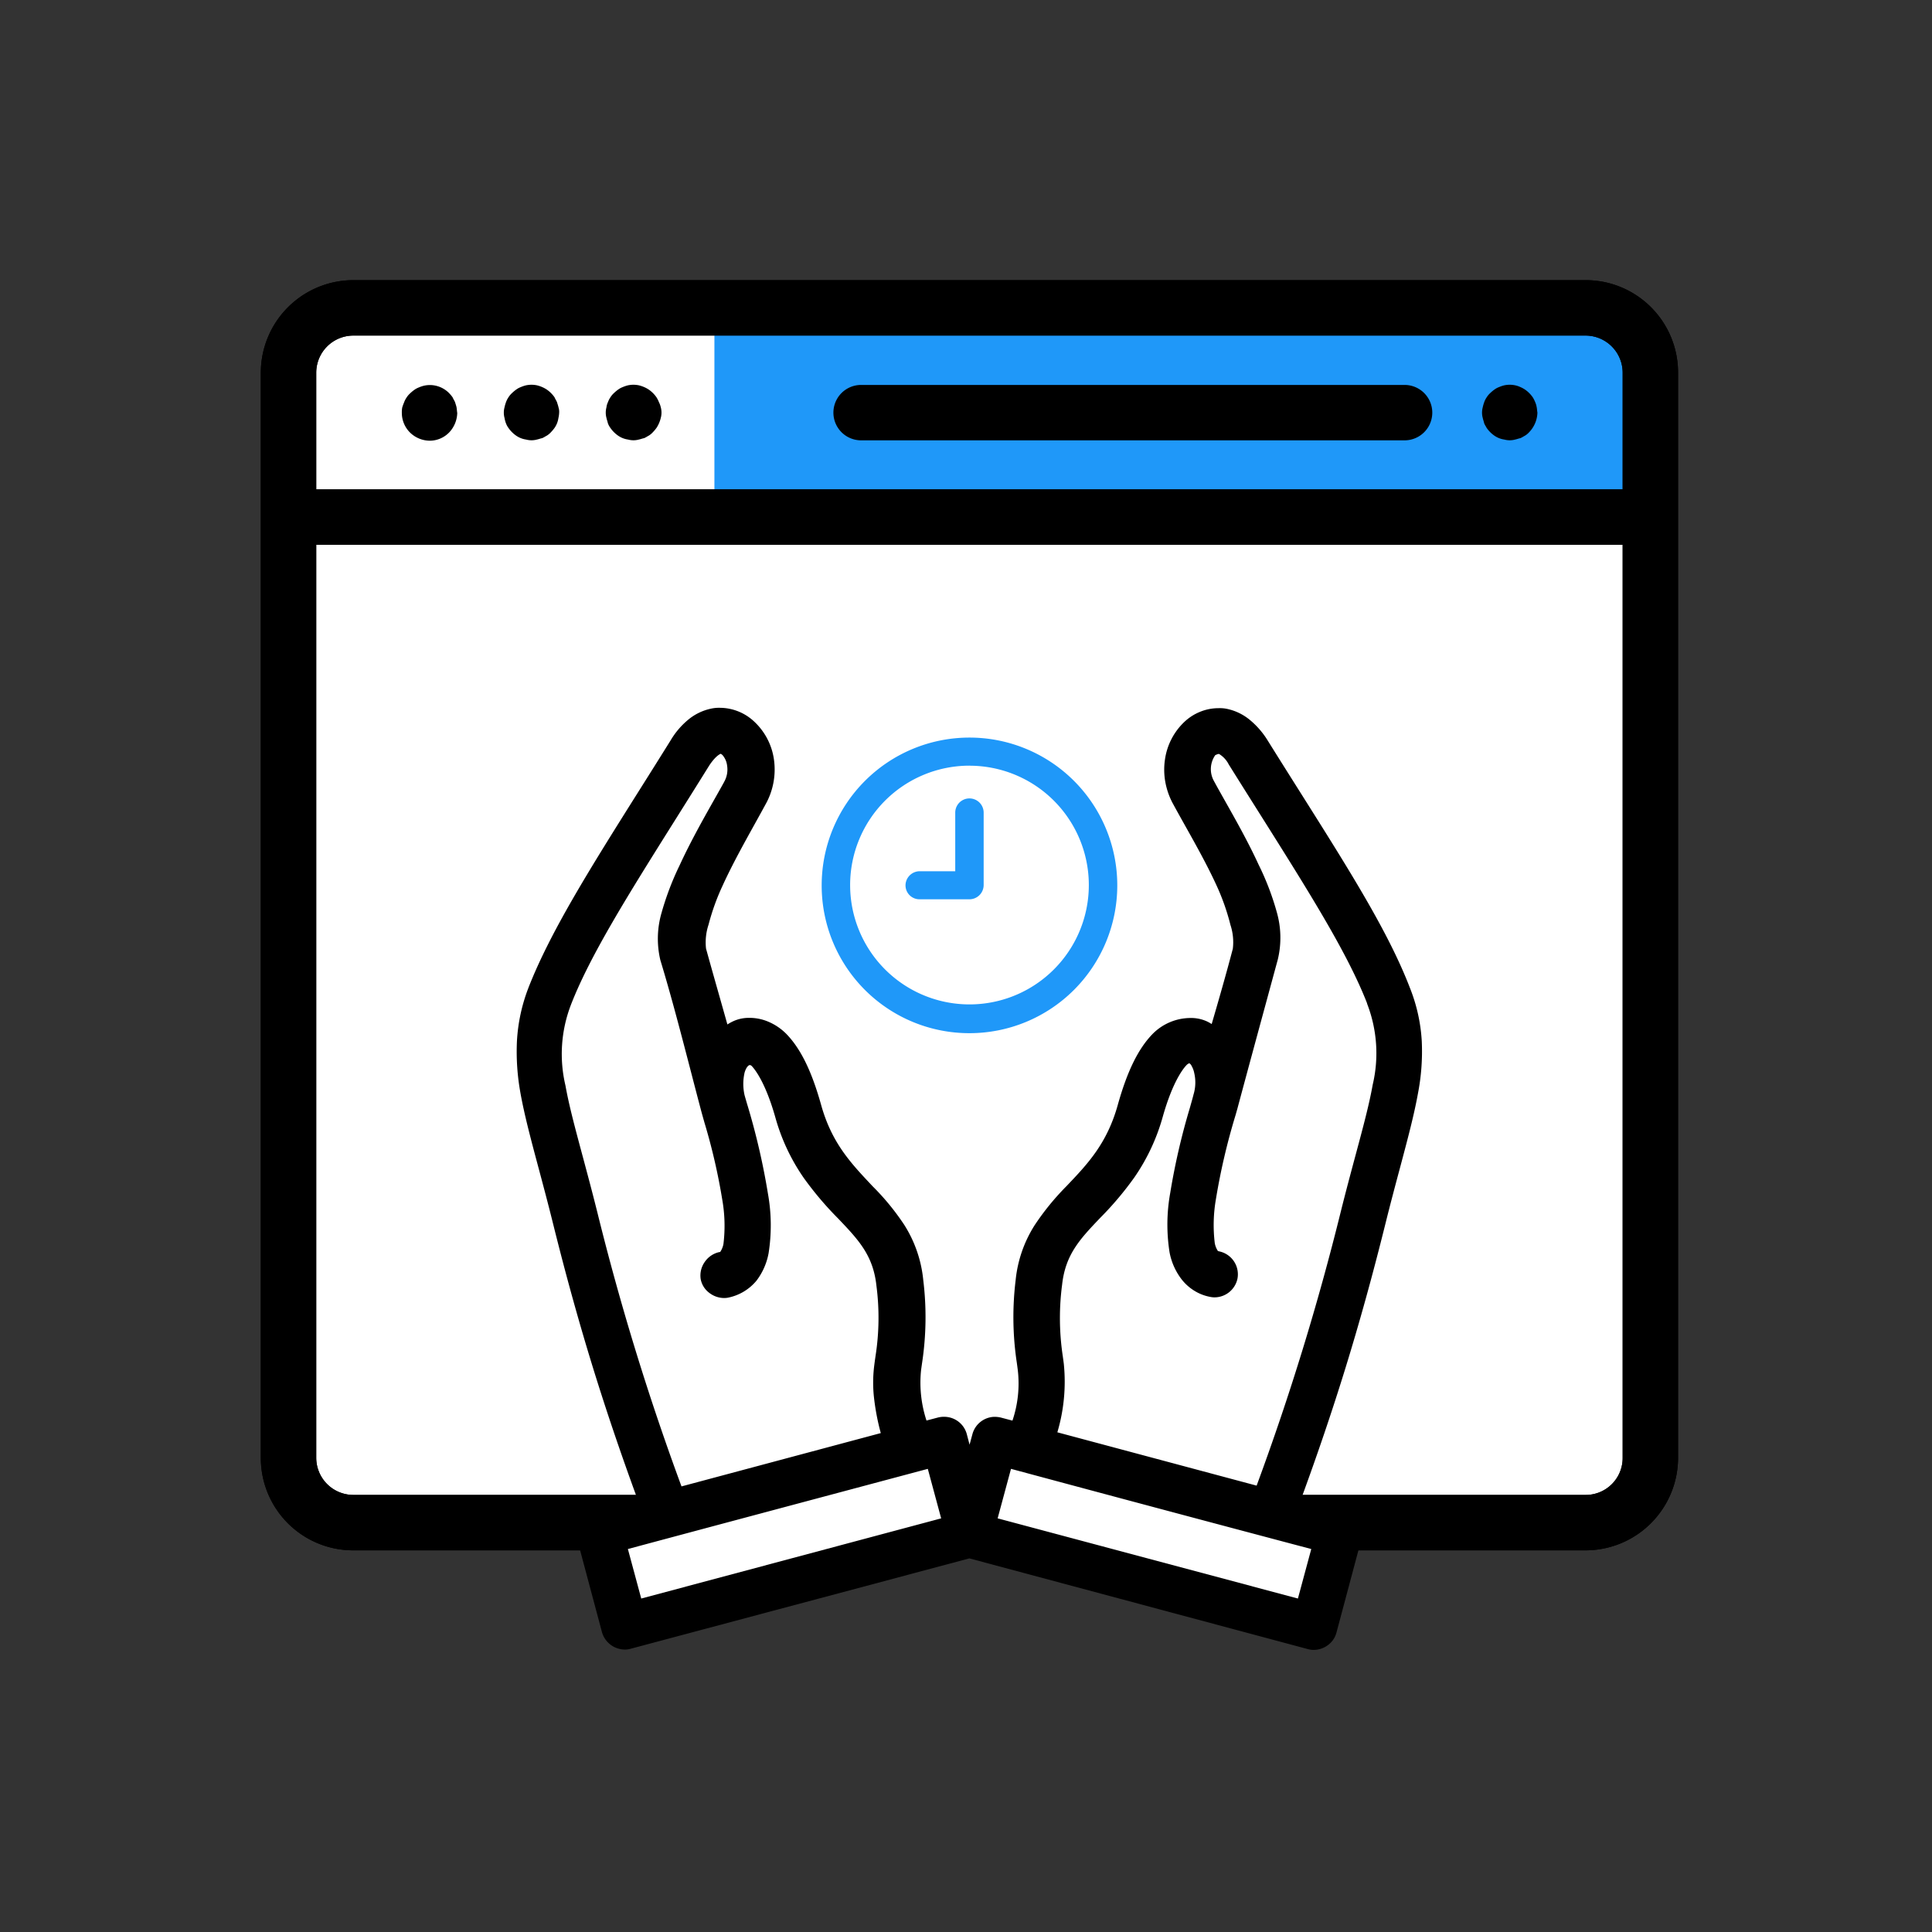 <svg xmlns="http://www.w3.org/2000/svg" width="200" height="200" viewBox="0 0 200 200">
  <rect x="0" y="0" width="200" height="200" fill="#333333" stroke="none"/>
  <g id="saves-time" transform="translate(-12326 10798)">
    <rect id="Rectangle_969" data-name="Rectangle 969" width="200" height="200" transform="translate(12326 -10797.999)" fill="rgba(0,0,0,0)" opacity="0"/>
    <g id="_x32__1_" transform="translate(12302.5 -10827.199)">
      <path id="Path_13839" data-name="Path 13839" d="M59.238,67.6H189.11a5.022,5.022,0,0,1,5.038,5.038v114.5a5.022,5.022,0,0,1-5.038,5.038H59.238A5.022,5.022,0,0,1,54.2,187.14V72.638A5.069,5.069,0,0,1,59.238,67.6Z" transform="translate(-2.34 -5.944)" fill="#fff"/>
      <rect id="Rectangle_1034" data-name="Rectangle 1034" width="94.904" height="19.929" transform="translate(97.456 62.245)" fill="#1f98f9"/>
      <g id="Group_9093" data-name="Group 9093" transform="translate(50.5 58.2)">
        <g id="Group_9080" data-name="Group 9080">
          <g id="Group_9079" data-name="Group 9079">
            <path id="Path_13840" data-name="Path 13840" d="M187.653,58.2H60.06a9.588,9.588,0,0,0-9.56,9.56V180.13a9.565,9.565,0,0,0,9.56,9.56H187.653a9.588,9.588,0,0,0,9.56-9.56V67.76A9.565,9.565,0,0,0,187.653,58.2ZM56.236,67.76a3.845,3.845,0,0,1,3.824-3.824H187.653a3.845,3.845,0,0,1,3.824,3.824v12.1H56.236V67.76ZM191.477,180.13a3.821,3.821,0,0,1-3.824,3.824H60.06a3.845,3.845,0,0,1-3.824-3.824V85.594H191.477V180.13Z" transform="translate(-50.5 -58.2)"/>
          </g>
        </g>
        <g id="Group_9082" data-name="Group 9082">
          <g id="Group_9081" data-name="Group 9081">
            <path id="Path_13841" data-name="Path 13841" d="M187.653,58.2H60.06a9.588,9.588,0,0,0-9.56,9.56V180.13a9.565,9.565,0,0,0,9.56,9.56H187.653a9.588,9.588,0,0,0,9.56-9.56V67.76A9.565,9.565,0,0,0,187.653,58.2ZM56.236,67.76a3.845,3.845,0,0,1,3.824-3.824H187.653a3.845,3.845,0,0,1,3.824,3.824v12.1H56.236V67.76ZM191.477,180.13a3.821,3.821,0,0,1-3.824,3.824H60.06a3.845,3.845,0,0,1-3.824-3.824V85.594H191.477V180.13Z" transform="translate(-50.5 -58.2)"/>
          </g>
        </g>
        <g id="Group_9084" data-name="Group 9084" transform="translate(126.416 10.829)">
          <g id="Group_9083" data-name="Group 9083">
            <path id="Path_13842" data-name="Path 13842" d="M399.963,89.985a2.109,2.109,0,0,0-.147-.515,3.362,3.362,0,0,0-.257-.515,3.172,3.172,0,0,0-.809-.809,3.039,3.039,0,0,0-.478-.257,2.43,2.43,0,0,0-.552-.184,2.785,2.785,0,0,0-1.1,0,3.237,3.237,0,0,0-.552.184,1.98,1.98,0,0,0-.478.257,3.894,3.894,0,0,0-.441.368,2.133,2.133,0,0,0-.368.441,2.246,2.246,0,0,0-.257.515,3.772,3.772,0,0,0-.147.515,2.1,2.1,0,0,0,0,1.1c.037.184.11.368.147.552.074.184.184.331.257.478a3.171,3.171,0,0,0,.809.809,2.392,2.392,0,0,0,1.03.4,2.1,2.1,0,0,0,1.1,0c.184-.037.368-.11.552-.147.184-.074.331-.184.478-.257a1.951,1.951,0,0,0,.441-.368,3.036,3.036,0,0,0,.846-2.022c-.037-.184-.037-.368-.074-.552Z" transform="translate(-394.3 -87.65)"/>
          </g>
        </g>
        <g id="Group_9086" data-name="Group 9086" transform="translate(59.274 10.847)">
          <g id="Group_9085" data-name="Group 9085">
            <path id="Path_13843" data-name="Path 13843" d="M270.827,87.7H214.568a2.868,2.868,0,1,0,0,5.736h56.259a2.868,2.868,0,0,0,0-5.736Z" transform="translate(-211.7 -87.7)"/>
          </g>
        </g>
        <g id="Group_9088" data-name="Group 9088" transform="translate(25.151 10.829)">
          <g id="Group_9087" data-name="Group 9087">
            <path id="Path_13844" data-name="Path 13844" d="M124.563,89.985c-.037-.184-.11-.368-.147-.515-.074-.184-.184-.331-.257-.515a3.172,3.172,0,0,0-.809-.809,3.039,3.039,0,0,0-.478-.257,3.236,3.236,0,0,0-.552-.184,2.785,2.785,0,0,0-1.1,0,3.236,3.236,0,0,0-.552.184,1.981,1.981,0,0,0-.478.257,3.893,3.893,0,0,0-.441.368,2.133,2.133,0,0,0-.368.441,2.246,2.246,0,0,0-.257.515,3.774,3.774,0,0,0-.147.515,2.105,2.105,0,0,0,0,1.1,3.064,3.064,0,0,0,.147.552,1.981,1.981,0,0,0,.257.478,3.172,3.172,0,0,0,.809.809,2.392,2.392,0,0,0,1.03.4,2.1,2.1,0,0,0,1.1,0c.184-.037.368-.11.552-.147.184-.074.331-.184.478-.257a1.95,1.95,0,0,0,.441-.368,3.9,3.9,0,0,0,.368-.441,2.392,2.392,0,0,0,.4-1.03,2.838,2.838,0,0,0,.074-.552,1.429,1.429,0,0,0-.074-.552Z" transform="translate(-118.9 -87.65)"/>
          </g>
        </g>
        <g id="Group_9090" data-name="Group 9090" transform="translate(35.704 10.829)">
          <g id="Group_9089" data-name="Group 9089">
            <path id="Path_13845" data-name="Path 13845" d="M153.3,89.985a2.127,2.127,0,0,0-.184-.515,3.361,3.361,0,0,0-.257-.515,3.172,3.172,0,0,0-.809-.809,3.038,3.038,0,0,0-.478-.257,3.236,3.236,0,0,0-.552-.184,2.785,2.785,0,0,0-1.1,0,3.236,3.236,0,0,0-.552.184,1.981,1.981,0,0,0-.478.257,3.892,3.892,0,0,0-.441.368,2.132,2.132,0,0,0-.368.441,2.246,2.246,0,0,0-.257.515,1.579,1.579,0,0,0-.147.515,2.105,2.105,0,0,0,0,1.1c.037.184.11.368.147.552a1.981,1.981,0,0,0,.257.478,3.172,3.172,0,0,0,.809.809,2.392,2.392,0,0,0,1.03.4,2.1,2.1,0,0,0,1.1,0c.184-.037.368-.11.552-.147.184-.074.331-.184.478-.257a1.95,1.95,0,0,0,.441-.368,3.9,3.9,0,0,0,.368-.441,3.039,3.039,0,0,0,.257-.478,3.237,3.237,0,0,0,.184-.552,2.1,2.1,0,0,0,0-1.1Z" transform="translate(-147.6 -87.65)"/>
          </g>
        </g>
        <g id="Group_9092" data-name="Group 9092" transform="translate(14.598 10.853)">
          <g id="Group_9091" data-name="Group 9091">
            <path id="Path_13846" data-name="Path 13846" d="M95.863,90.026c-.037-.184-.11-.368-.147-.515-.074-.184-.184-.331-.257-.515a3.893,3.893,0,0,0-.368-.441,2.791,2.791,0,0,0-2.574-.772,3.235,3.235,0,0,0-.552.184,1.981,1.981,0,0,0-.478.257,3.893,3.893,0,0,0-.441.368,2.133,2.133,0,0,0-.368.441,2.246,2.246,0,0,0-.257.515,4.461,4.461,0,0,0-.184.515,2.783,2.783,0,0,0-.037.552,2.871,2.871,0,0,0,.846,2.022,2.965,2.965,0,0,0,2.022.846,2.808,2.808,0,0,0,2.022-.846,3.036,3.036,0,0,0,.846-2.022c-.037-.221-.037-.4-.074-.588Z" transform="translate(-90.2 -87.715)"/>
          </g>
        </g>
      </g>
      <g id="Group_9094" data-name="Group 9094" transform="translate(76.989 102.471)">
        <path id="Path_13847" data-name="Path 13847" d="M147.2,394.169l2.684,9.119,35.336-9.45L181.911,383.8Z" transform="translate(-138.132 -308.347)" fill="#fff"/>
        <path id="Path_13848" data-name="Path 13848" d="M253.137,384.634,250.6,393.68l35.152,9.744,2.978-10.259L253.578,383.2Z" transform="translate(-203.512 -307.968)" fill="#fff"/>
        <path id="Path_13849" data-name="Path 13849" d="M144.859,180.6a3.154,3.154,0,0,0-.809.074,5.89,5.89,0,0,0-3.677,2.942c-6.766,10.847-11.987,18.643-14.671,25.519a19.037,19.037,0,0,0-.772,10.516c.662,3.64,1.949,7.759,3.346,13.384a265.6,265.6,0,0,0,8.972,29.159l-5.332,1.434a1.72,1.72,0,0,0-1.177,1.986l2.611,9.781a1.727,1.727,0,0,0,2.022,1.177l35.3-9.413,35.263,9.45a1.708,1.708,0,0,0,2.022-1.177l2.611-9.781a1.668,1.668,0,0,0-1.177-1.986l-5.332-1.434a265.6,265.6,0,0,0,8.972-29.159c1.4-5.626,2.684-9.744,3.346-13.384a18.386,18.386,0,0,0-.772-10.516c-2.647-6.913-7.906-14.671-14.671-25.519a6.08,6.08,0,0,0-3.677-2.942,2.885,2.885,0,0,0-.809-.074,4.449,4.449,0,0,0-3.015,1.213,6.284,6.284,0,0,0-.993,7.685c1.25,2.317,3.125,5.442,4.486,8.42s2.022,5.883,1.728,7.023c-.772,2.942-1.691,6.1-2.5,8.862a4.574,4.574,0,0,0-1.177-.846,3.292,3.292,0,0,0-1.471-.294,4.815,4.815,0,0,0-3.346,1.434c-1.361,1.4-2.464,3.6-3.42,7.023-1.177,4.229-3.309,6.435-5.516,8.751-2.206,2.353-4.6,4.964-5.038,9.266a32.173,32.173,0,0,0,.221,9.156c.184,1.544.184,2.942-.772,6.214l-1.949-.515a2.1,2.1,0,0,0-.478-.037,1.694,1.694,0,0,0-1.508,1.213l-1.03,3.787-.993-3.787a1.689,1.689,0,0,0-1.581-1.213,1.79,1.79,0,0,0-.441.037l-1.949.515c-.919-3.273-.956-4.67-.772-6.214a32.083,32.083,0,0,0,.221-9.156c-.441-4.339-2.831-6.95-5.038-9.266-2.206-2.353-4.339-4.523-5.516-8.751-.956-3.42-2.059-5.626-3.42-7.023a4.661,4.661,0,0,0-3.346-1.434,4.016,4.016,0,0,0-2.647,1.177c-.772-2.795-1.691-5.957-2.5-8.9-.294-1.177.4-4.081,1.765-7.023,1.36-2.978,3.2-6.1,4.449-8.42a6.276,6.276,0,0,0-.993-7.685,4.474,4.474,0,0,0-3.052-1.25Zm-.11,3.309a.849.849,0,0,1,.846.294,3.2,3.2,0,0,1,.331,3.677c-1.213,2.206-3.125,5.405-4.6,8.6s-2.721,6.4-1.949,9.3c1.508,4.964,2.868,10.48,4.155,15.333a80.059,80.059,0,0,1,2.28,9.6,16.4,16.4,0,0,1,.11,4.78,2.815,2.815,0,0,1-.478,1.14.689.689,0,0,1-.552.294,1.774,1.774,0,0,0-1.324,1.949,1.752,1.752,0,0,0,1.949,1.324,4.391,4.391,0,0,0,2.537-1.508,6.019,6.019,0,0,0,1.1-2.537,17.631,17.631,0,0,0-.074-5.883A78.2,78.2,0,0,0,146.7,220.2a6.031,6.031,0,0,1-.037-2.684c.4-1.544,1.434-1.691,2.022-1.066a14.333,14.333,0,0,1,2.611,5.626c1.4,4.964,4.118,7.832,6.324,10.149s3.787,4.008,4.155,7.354a27.879,27.879,0,0,1-.221,8.42,17.722,17.722,0,0,0,.846,7.464l-21.989,5.883a266.653,266.653,0,0,1-8.972-29.085c-1.434-5.736-2.721-9.854-3.309-13.164a14.883,14.883,0,0,1,.588-8.715c2.427-6.288,7.648-14.083,14.414-24.967.735-1.1,1.324-1.434,1.618-1.508Zm51.625,0h.257c.294.074.846.368,1.508,1.434,6.8,10.884,11.987,18.643,14.414,24.93v.037a14.883,14.883,0,0,1,.588,8.715c-.588,3.309-1.875,7.428-3.309,13.164a266.652,266.652,0,0,1-8.972,29.085l-21.989-5.883a18.361,18.361,0,0,0,.846-7.464,28.272,28.272,0,0,1-.184-8.42c.368-3.346,1.949-5.038,4.155-7.354A22.92,22.92,0,0,0,189.976,222a14.333,14.333,0,0,1,2.611-5.626c1.14-1.14,1.839.147,2.059,1.066a5.057,5.057,0,0,1-.074,2.684,85.041,85.041,0,0,0-2.39,10.075,17.618,17.618,0,0,0-.074,5.883,5.887,5.887,0,0,0,1.14,2.537,4.188,4.188,0,0,0,2.5,1.508,1.666,1.666,0,1,0,.625-3.273.807.807,0,0,1-.552-.294,2.815,2.815,0,0,1-.478-1.14,16.4,16.4,0,0,1,.11-4.78,75,75,0,0,1,2.28-9.6c1.361-5.074,2.868-10.59,4.155-15.333.772-2.9-.441-6.1-1.949-9.3-1.471-3.2-3.383-6.361-4.6-8.6a3.172,3.172,0,0,1,.368-3.677,2.286,2.286,0,0,1,.662-.221Zm-29.49,73.835,1.765,6.545-32.468,8.678-1.765-6.545C146.476,263.186,156.147,260.612,166.884,257.744Zm7.575,0c12.171,3.273,21.106,5.663,32.5,8.678l-1.765,6.545-32.5-8.678Z" transform="translate(-123.804 -179.865)" fill-rule="evenodd"/>
        <path id="Path_13849_-_Outline" data-name="Path 13849 - Outline" d="M143.595,178.6a5.218,5.218,0,0,1,3.555,1.449,6.625,6.625,0,0,1,2.017,3.884,7.382,7.382,0,0,1-.882,4.691c-.326.6-.691,1.261-1.077,1.956-1.1,1.986-2.353,4.238-3.348,6.416v0a23.479,23.479,0,0,0-1.457,4.042,5.812,5.812,0,0,0-.264,2.487c.425,1.545.885,3.167,1.33,4.735.306,1.08.6,2.116.881,3.119.138-.088.28-.172.43-.248a3.859,3.859,0,0,1,1.784-.434l.127,0a4.976,4.976,0,0,1,1.981.434,5.8,5.8,0,0,1,1.771,1.218l.007.007c1.483,1.523,2.627,3.855,3.6,7.338,1.089,3.915,3.049,6,5.124,8.212l.218.232a25.192,25.192,0,0,1,3.269,3.99,13.019,13.019,0,0,1,1.965,5.707,31.587,31.587,0,0,1-.125,8.606c-.035.251-.069.489-.1.713a12.572,12.572,0,0,0,.56,5.228l1.243-.328.009,0a2.454,2.454,0,0,1,.62-.059,2.423,2.423,0,0,1,2.292,1.762l.295,1.124.307-1.129v0a2.421,2.421,0,0,1,2.178-1.751h.039a2.707,2.707,0,0,1,.656.059l.009,0,1.25.33a11.992,11.992,0,0,0,.553-5.231c-.029-.239-.064-.491-.1-.758a31.6,31.6,0,0,1-.121-8.56,12.987,12.987,0,0,1,1.965-5.679,26.555,26.555,0,0,1,3.268-4.015l0,0,.072-.075c2.136-2.242,4.153-4.36,5.268-8.366.974-3.484,2.118-5.816,3.6-7.339l.007-.007a5.533,5.533,0,0,1,3.866-1.649,3.954,3.954,0,0,1,1.8.372c.152.076.3.161.448.252.722-2.471,1.51-5.211,2.188-7.795a5.7,5.7,0,0,0-.247-2.466A23.292,23.292,0,0,0,194.992,197c-.961-2.1-2.187-4.29-3.268-6.218-.43-.767-.836-1.492-1.194-2.154a7.535,7.535,0,0,1-.844-2.339,7.171,7.171,0,0,1-.038-2.338,6.64,6.64,0,0,1,2.016-3.9,5.2,5.2,0,0,1,1.594-1.027,5.046,5.046,0,0,1,1.925-.386,3.6,3.6,0,0,1,.985.094,5.465,5.465,0,0,1,2.277,1.13A8.59,8.59,0,0,1,200.292,182v0c1.184,1.9,2.314,3.69,3.407,5.423,5.093,8.074,9.116,14.451,11.326,20.221a17.547,17.547,0,0,1,1.206,5.452,22.9,22.9,0,0,1-.4,5.46c-.422,2.319-1.1,4.836-1.876,7.75-.452,1.687-.963,3.6-1.48,5.68-1.335,5.377-2.716,10.353-4.221,15.213-1.328,4.286-2.8,8.634-4.5,13.268l4.552,1.224a2.4,2.4,0,0,1,1.432,1.093,2.36,2.36,0,0,1,.268,1.789v0l-2.61,9.779a2.352,2.352,0,0,1-.891,1.287,2.484,2.484,0,0,1-1.458.486,2.261,2.261,0,0,1-.57-.073h0l-35.073-9.4L134.3,276.016a2.153,2.153,0,0,1-.565.074,2.481,2.481,0,0,1-2.361-1.772l-2.61-9.777a2.317,2.317,0,0,1,.281-1.784,2.427,2.427,0,0,1,1.412-1.1h0l4.555-1.225c-1.7-4.634-3.169-8.982-4.5-13.268-1.505-4.859-2.886-9.836-4.221-15.213-.517-2.081-1.029-3.993-1.48-5.679-.78-2.915-1.454-5.432-1.876-7.751v-.007a23.853,23.853,0,0,1-.368-5.453,18.023,18.023,0,0,1,1.178-5.45l0-.005c2.277-5.833,6.386-12.362,11.587-20.627,1.01-1.6,2.054-3.264,3.142-5.009a8.147,8.147,0,0,1,1.824-2.141,5.456,5.456,0,0,1,2.317-1.133A3.851,3.851,0,0,1,143.595,178.6Zm-1.073,17.784c1.019-2.23,2.284-4.508,3.4-6.517.385-.693.748-1.347,1.071-1.945l0-.006a5.541,5.541,0,0,0-.848-6.789l-.009-.008a3.734,3.734,0,0,0-2.544-1.047,2.52,2.52,0,0,0-.631.052l-.031.007a5.191,5.191,0,0,0-3.2,2.6l-.005.009c-1.091,1.749-2.137,3.411-3.148,5.018-5.159,8.2-9.235,14.675-11.461,20.377a18.114,18.114,0,0,0-.734,10.123c.411,2.259,1.077,4.748,1.849,7.63.453,1.693.967,3.611,1.487,5.705a263.592,263.592,0,0,0,8.948,29.082.735.735,0,0,1-.5.965l-5.33,1.434a.987.987,0,0,0-.66,1.082v0l2.611,9.781v0a1.013,1.013,0,0,0,.938.676.682.682,0,0,0,.179-.023h0l35.3-9.413a.735.735,0,0,1,.38,0l35.26,9.449a.789.789,0,0,0,.2.024.99.99,0,0,0,.926-.676v0l2.61-9.778a.882.882,0,0,0-.109-.664.913.913,0,0,0-.542-.423h-.005l-5.332-1.434a.735.735,0,0,1-.5-.965,263.59,263.59,0,0,0,8.948-29.082c.52-2.094,1.034-4.013,1.487-5.705.772-2.883,1.438-5.373,1.849-7.633a17.691,17.691,0,0,0-.733-10.117l0-.005c-2.158-5.635-6.147-11.958-11.2-19.963-1.094-1.735-2.226-3.528-3.411-5.429a5.385,5.385,0,0,0-3.2-2.611l-.05-.012a2.357,2.357,0,0,0-.607-.045,3.726,3.726,0,0,0-2.508,1.011l-.008.008a5.582,5.582,0,0,0-.85,6.785l.006.01c.352.653.757,1.374,1.185,2.138,1.1,1.953,2.336,4.167,3.323,6.327a24.445,24.445,0,0,1,1.531,4.334,7.62,7.62,0,0,1,.241,3.178v0c-.78,2.973-1.7,6.144-2.506,8.882a.735.735,0,0,1-1.226.313,3.833,3.833,0,0,0-.985-.708,2.578,2.578,0,0,0-1.142-.217,4.109,4.109,0,0,0-2.823,1.216c-1.3,1.34-2.33,3.47-3.234,6.7a17.161,17.161,0,0,1-2.445,5.269,31.024,31.024,0,0,1-3.175,3.716l-.069.073c-2.071,2.209-4.418,4.713-4.841,8.836a30.289,30.289,0,0,0,.114,8.208c.038.273.074.532.1.784v0a11.317,11.317,0,0,1,.043,2.62,21.987,21.987,0,0,1-.839,3.887.735.735,0,0,1-.894.5l-1.942-.513a1.754,1.754,0,0,0-.274-.014.959.959,0,0,0-.821.673l-1.029,3.785a.735.735,0,0,1-1.421-.006l-.993-3.787a.959.959,0,0,0-.87-.664,1.367,1.367,0,0,0-.259.014l-1.943.513a.735.735,0,0,1-.9-.512,23.994,23.994,0,0,1-.823-3.876,11.02,11.02,0,0,1,.029-2.624v0c.03-.236.064-.48.1-.738a30.279,30.279,0,0,0,.119-8.252c-.427-4.2-2.873-6.77-4.838-8.834l0,0-.219-.233a30.885,30.885,0,0,1-3.09-3.663,17.041,17.041,0,0,1-2.379-5.161c-.9-3.233-1.932-5.364-3.234-6.7a3.982,3.982,0,0,0-2.708-1.217h-.115a3.314,3.314,0,0,0-2.185,1.013.735.735,0,0,1-1.172-.376c-.364-1.319-.753-2.691-1.165-4.143-.446-1.574-.908-3.2-1.335-4.756l0-.017a7.668,7.668,0,0,1,.262-3.205A24.991,24.991,0,0,1,142.522,196.384Zm1.161-14.5a1.7,1.7,0,0,1,1.136.506l.016.015a3.432,3.432,0,0,1,.939,1.959,4.038,4.038,0,0,1-.471,2.611c-.29.528-.621,1.114-.972,1.734-1.11,1.964-2.491,4.409-3.6,6.819-1.36,2.958-2.627,6.073-1.909,8.795,1.128,3.717,2.164,7.7,3.166,11.553.343,1.319.667,2.565.992,3.793v0c.1.39.241.885.4,1.459a63.86,63.86,0,0,1,1.894,8.222,17.383,17.383,0,0,1,.1,5.021v0a3.463,3.463,0,0,1-.625,1.455,1.4,1.4,0,0,1-.994.559,1.046,1.046,0,0,0-.731,1.1,1.027,1.027,0,0,0,.971.736.743.743,0,0,0,.126-.01,3.644,3.644,0,0,0,2.1-1.251,5.259,5.259,0,0,0,.95-2.217,17.211,17.211,0,0,0-.081-5.633,70.264,70.264,0,0,0-2.137-9.165c-.09-.312-.168-.582-.23-.8a6.5,6.5,0,0,1-.073-2.9l.012-.089a.737.737,0,0,1,.017-.087,3.086,3.086,0,0,1,.739-1.41,1.7,1.7,0,0,1,2.53.026c.477.5,1.7,2.083,2.783,5.93,1.352,4.8,4.012,7.6,6.149,9.841a22.853,22.853,0,0,1,2.855,3.4,9.892,9.892,0,0,1,1.5,4.377v.007a26.894,26.894,0,0,1-.1,7.671c-.045.311-.087.605-.125.914a17.06,17.06,0,0,0,.824,7.175.735.735,0,0,1-.518.909l-21.989,5.883a.735.735,0,0,1-.88-.455,266.964,266.964,0,0,1-9-29.162c-.535-2.141-1.056-4.08-1.516-5.791-.8-2.973-1.43-5.321-1.8-7.423a19.724,19.724,0,0,1-.364-4.651,14.411,14.411,0,0,1,.99-4.455v0a63.43,63.43,0,0,1,4.383-8.75c1.867-3.223,4.091-6.765,6.667-10.866,1.1-1.749,2.234-3.557,3.425-5.474l.013-.02a3.84,3.84,0,0,1,2.051-1.813A1.537,1.537,0,0,1,143.683,181.883Zm.149,1.6a1,1,0,0,0-.163-.124h-.006s-.465.127-1.178,1.192c-1.191,1.916-2.326,3.723-3.423,5.469-5,7.961-8.949,14.249-10.923,19.362h0a14.166,14.166,0,0,0-.551,8.323c.363,2.04.986,4.361,1.776,7.3.461,1.717.984,3.662,1.522,5.815A265.578,265.578,0,0,0,139.6,259.2l20.629-5.519a24.387,24.387,0,0,1-.721-3.847,14.281,14.281,0,0,1,.048-3.187v0c.04-.322.085-.636.129-.94a25.63,25.63,0,0,0,.09-7.311c-.345-3.133-1.86-4.723-3.956-6.924a34.358,34.358,0,0,1-3.537-4.169,20.641,20.641,0,0,1-2.963-6.287c-1.027-3.637-2.124-4.99-2.436-5.319l0,0a.313.313,0,0,0-.208-.114c-.134,0-.39.22-.557.823l-.006.044a5.243,5.243,0,0,0,.021,2.271l.008.026c.06.215.139.487.23.8a71.543,71.543,0,0,1,2.18,9.367,18.512,18.512,0,0,1,.066,6.134v0a6.687,6.687,0,0,1-1.249,2.847l-.014.017a5.118,5.118,0,0,1-2.968,1.755h0a2.218,2.218,0,0,1-.379.032,2.532,2.532,0,0,1-1.539-.541,2.3,2.3,0,0,1-.881-1.413,2.433,2.433,0,0,1,.406-1.762,2.464,2.464,0,0,1,1.486-1.032q.032-.007.065-.011l.056-.008.013-.015a2.122,2.122,0,0,0,.33-.821,15.577,15.577,0,0,0-.117-4.539,62.658,62.658,0,0,0-1.852-8.024c-.164-.581-.306-1.084-.411-1.488-.326-1.23-.65-2.477-.993-3.8-1-3.843-2.032-7.816-3.154-11.508l-.007-.025a9.6,9.6,0,0,1,.132-4.912,29.525,29.525,0,0,1,1.86-4.887c1.133-2.465,2.531-4.94,3.654-6.928.349-.618.679-1.2.966-1.723l0-.007a2.58,2.58,0,0,0,.3-1.669A2.031,2.031,0,0,0,143.832,183.48Zm51.277-1.571h.257a.736.736,0,0,1,.178.022,3.5,3.5,0,0,1,1.953,1.758h0c1.1,1.753,2.144,3.416,3.157,5.024,2.647,4.2,4.934,7.829,6.844,11.117a64.094,64.094,0,0,1,4.475,8.914.737.737,0,0,1,.038.137,14.347,14.347,0,0,1,.952,4.356,19.722,19.722,0,0,1-.364,4.651c-.374,2.1-1,4.451-1.8,7.424-.46,1.711-.981,3.65-1.516,5.79a266.98,266.98,0,0,1-9,29.163.735.735,0,0,1-.88.455l-21.989-5.883a.735.735,0,0,1-.518-.909,17.61,17.61,0,0,0,.823-7.183c-.034-.274-.072-.546-.109-.81a27.714,27.714,0,0,1-.076-7.767v-.007a9.892,9.892,0,0,1,1.5-4.377,22.853,22.853,0,0,1,2.855-3.4A22.15,22.15,0,0,0,188,220.539c1.088-3.854,2.31-5.433,2.785-5.933l.013-.014a1.957,1.957,0,0,1,1.373-.663,1.658,1.658,0,0,1,1.392.83,3.934,3.934,0,0,1,.528,1.241,5.813,5.813,0,0,1-.076,3.051c-.089.348-.219.808-.384,1.388a68.446,68.446,0,0,0-1.989,8.6,17.109,17.109,0,0,0-.08,5.635,5.115,5.115,0,0,0,.993,2.222,3.459,3.459,0,0,0,2.055,1.243l.027.005a.7.7,0,0,0,.147.015.973.973,0,0,0,.92-.741q0-.018.007-.035a.9.9,0,0,0-.157-.675.886.886,0,0,0-.569-.392l-.057-.012a1.507,1.507,0,0,1-.947-.548,3.463,3.463,0,0,1-.625-1.455,17.712,17.712,0,0,1,.1-5.024v0a68.017,68.017,0,0,1,2.066-8.872c.089-.312.167-.581.233-.817.977-3.645,2.017-7.468,3.022-11.165.4-1.455.769-2.828,1.132-4.164.671-2.526-.276-5.345-1.9-8.8l0-.006c-1.045-2.273-2.3-4.5-3.406-6.462-.424-.752-.824-1.463-1.168-2.1a4.058,4.058,0,0,1-.447-2.642,3.39,3.39,0,0,1,.972-1.936.735.735,0,0,1,.23-.139c.073-.027.142-.056.208-.084A1.761,1.761,0,0,1,195.11,181.909Zm.139,1.471h-.111c-.037.012-.112.044-.169.067l-.11.046a2.522,2.522,0,0,0-.134,2.694l0,0c.338.625.736,1.33,1.157,2.078,1.12,1.987,2.39,4.24,3.46,6.567a27.789,27.789,0,0,1,1.875,4.891,9.639,9.639,0,0,1,.117,4.91v0c-.363,1.337-.737,2.712-1.132,4.167-1.006,3.7-2.045,7.521-3.022,11.164l0,.008c-.068.241-.146.514-.236.83a66.787,66.787,0,0,0-2.023,8.671,15.622,15.622,0,0,0-.117,4.534,2.133,2.133,0,0,0,.329.823c.036.011.094.026.132.036a2.427,2.427,0,0,1,1.893,2.807,2.439,2.439,0,0,1-2.368,1.953,2.17,2.17,0,0,1-.446-.046,4.756,4.756,0,0,1-1.661-.643,4.987,4.987,0,0,1-1.272-1.126,6.568,6.568,0,0,1-1.287-2.852,18.422,18.422,0,0,1,.067-6.131,69.688,69.688,0,0,1,2.03-8.8c.156-.551.291-1.027.375-1.358l0-.011a4.288,4.288,0,0,0,.071-2.306l0-.013a2.579,2.579,0,0,0-.271-.694.661.661,0,0,0-.223-.256.772.772,0,0,0-.323.226c-.321.34-1.41,1.7-2.429,5.312a20.848,20.848,0,0,1-2.943,6.285,33.647,33.647,0,0,1-3.52,4.171c-2.1,2.2-3.611,3.792-3.956,6.924a26.45,26.45,0,0,0,.07,7.414c.038.271.077.552.112.838l0,.017a18.4,18.4,0,0,1-.675,7.019l20.629,5.52a265.586,265.586,0,0,0,8.716-28.381c.538-2.152,1.061-4.1,1.522-5.814.79-2.939,1.414-5.26,1.776-7.3a14.166,14.166,0,0,0-.551-8.323.734.734,0,0,1-.037-.132c-2.023-5.19-6.056-11.59-11.154-19.68-1.014-1.609-2.063-3.273-3.16-5.029v0A2.656,2.656,0,0,0,195.249,183.38Zm-22.055,72.364a.736.736,0,0,1,.191.025c11.561,3.109,20.586,5.525,32.5,8.677a.735.735,0,0,1,.522.9l-1.765,6.545a.735.735,0,0,1-.9.519l-32.5-8.678a.735.735,0,0,1-.52-.9l1.765-6.545A.736.736,0,0,1,173.194,255.744Zm31.6,9.935c-11.325-3-20.089-5.343-31.084-8.3l-1.382,5.124,31.084,8.3Zm-39.177-9.935a.736.736,0,0,1,.71.544l1.765,6.545a.735.735,0,0,1-.52.9l-32.468,8.678a.735.735,0,0,1-.9-.519l-1.765-6.545a.735.735,0,0,1,.519-.9c8.617-2.312,16.159-4.325,23.452-6.271l9.017-2.407A.737.737,0,0,1,165.621,255.744Zm.863,6.761-1.382-5.125-8.308,2.218c-7.092,1.893-14.417,3.848-22.739,6.08l1.382,5.126Z" transform="translate(-122.54 -178.6)"/>
        <path id="Path_13850" data-name="Path 13850" d="M223.7,217.593a15.3,15.3,0,1,0-15.3-15.3,15.285,15.285,0,0,0,15.3,15.3Zm0-27.688a12.355,12.355,0,1,1-12.355,12.355A12.358,12.358,0,0,1,223.7,189.9ZM217.078,202.3a1.475,1.475,0,0,1,1.471-1.471h3.677v-6.067a1.471,1.471,0,1,1,2.942,0v7.5a1.475,1.475,0,0,1-1.471,1.471h-5.148A1.444,1.444,0,0,1,217.078,202.3Z" transform="translate(-176.829 -183.911)" fill="#1f98f9"/>
      </g>
    </g>
  </g>
</svg>
